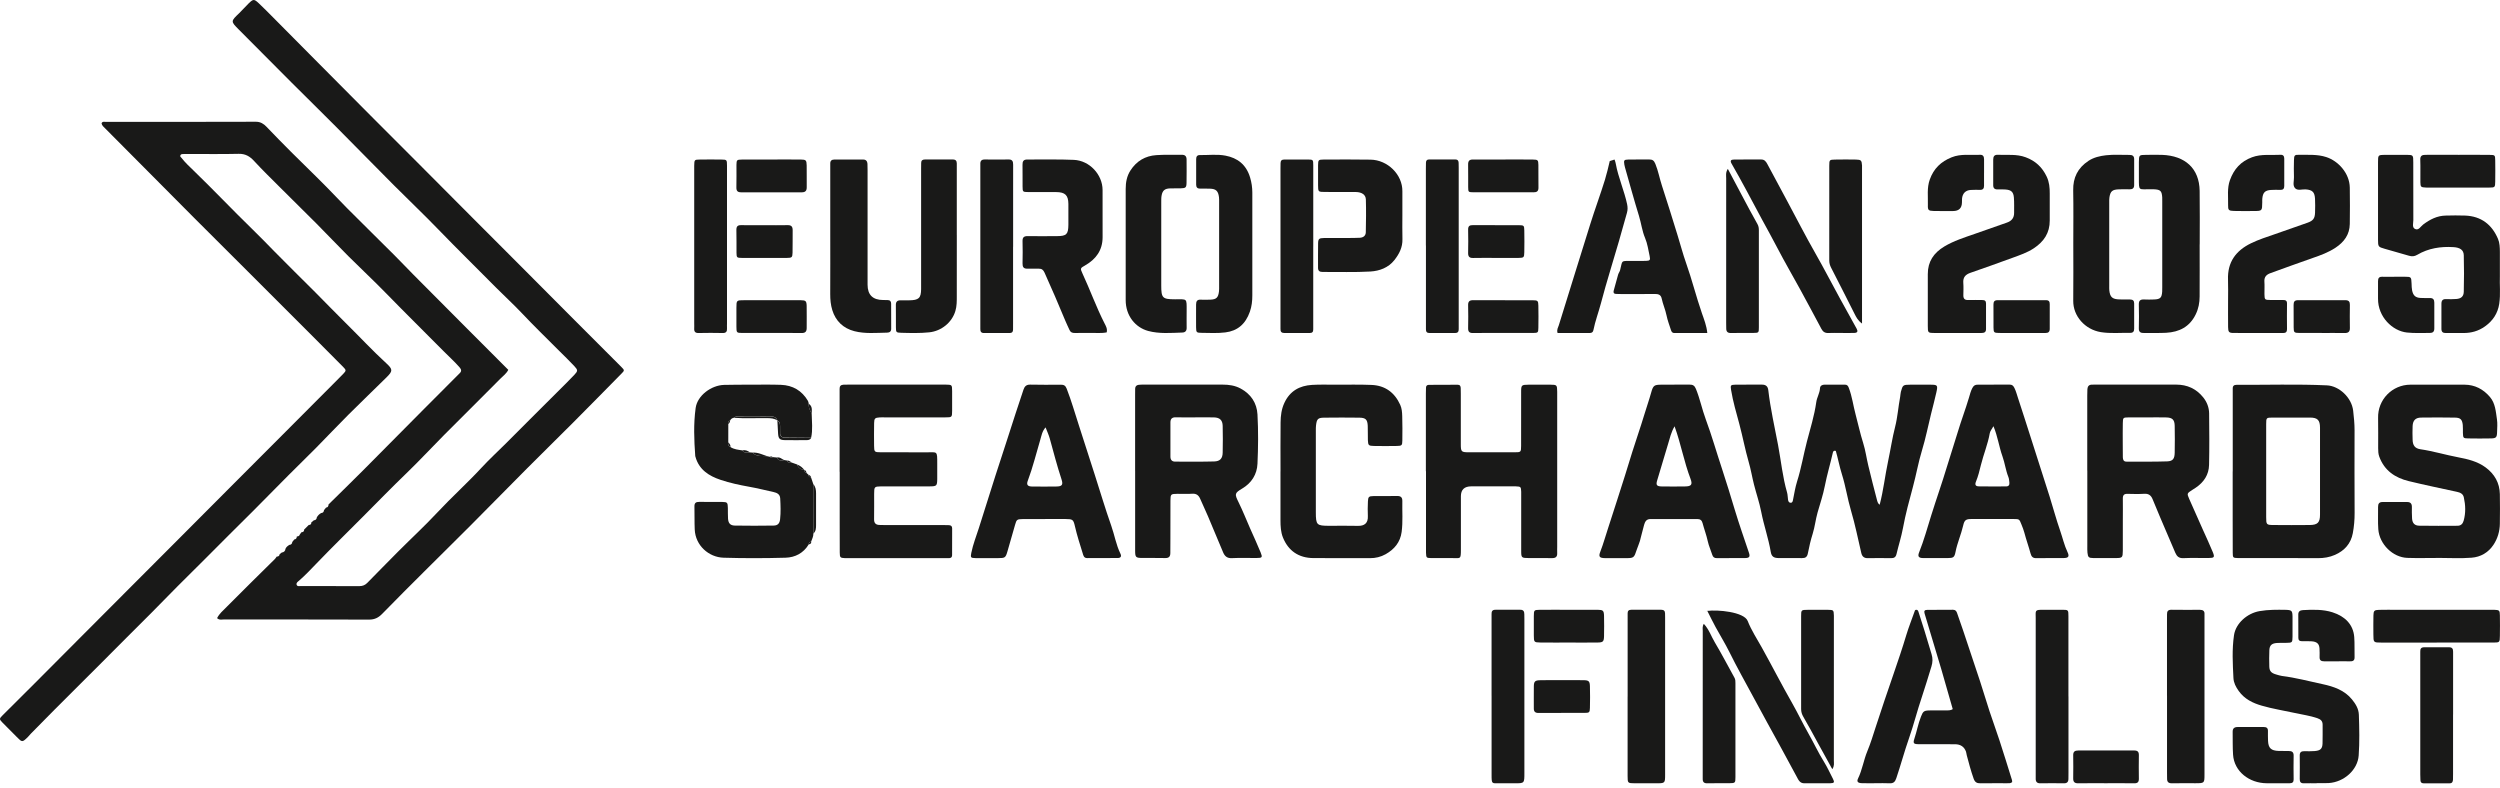 <svg width="200" height="63" viewBox="0 0 200 63" fill="none" xmlns="http://www.w3.org/2000/svg">
<path d="M26.273 40.366C27.198 39.455 28.128 38.55 29.045 37.631C30.691 35.981 32.33 34.319 33.973 32.665C34.823 31.811 35.674 30.959 36.526 30.107C36.607 30.026 36.683 29.941 36.769 29.864C36.953 29.693 36.905 29.545 36.755 29.374C36.365 28.929 35.924 28.536 35.511 28.117C33.985 26.574 32.436 25.053 30.922 23.498C29.927 22.475 28.881 21.503 27.872 20.496C27.011 19.636 26.176 18.752 25.319 17.888C24.34 16.905 23.346 15.935 22.365 14.954C21.679 14.269 20.986 13.593 20.331 12.883C19.985 12.505 19.629 12.295 19.094 12.306C17.73 12.339 16.363 12.316 14.999 12.318C14.883 12.318 14.768 12.316 14.652 12.323C14.56 12.33 14.456 12.323 14.424 12.445C14.399 12.538 14.472 12.573 14.519 12.63C14.814 13.01 15.165 13.334 15.507 13.665C17.083 15.188 18.588 16.782 20.16 18.309C20.774 18.904 21.372 19.522 21.972 20.135C23.036 21.225 24.131 22.285 25.206 23.366C26.053 24.215 26.882 25.081 27.736 25.921C28.793 26.962 29.802 28.052 30.896 29.054C31.432 29.545 31.439 29.679 30.922 30.188C29.908 31.19 28.876 32.174 27.868 33.181C27.007 34.041 26.173 34.928 25.319 35.793C24.571 36.55 23.807 37.288 23.057 38.041C22.118 38.982 21.187 39.934 20.248 40.878C19.606 41.523 18.953 42.162 18.309 42.806C17.651 43.463 16.995 44.125 16.337 44.782C15.624 45.492 14.906 46.198 14.195 46.913C13.484 47.626 12.785 48.35 12.076 49.065C11.435 49.711 10.786 50.352 10.142 50.995C9.47 51.667 8.801 52.342 8.129 53.014C6.88 54.263 5.627 55.508 4.378 56.758C3.734 57.404 3.097 58.054 2.458 58.704C2.377 58.785 2.312 58.88 2.231 58.959C1.781 59.401 1.767 59.396 1.331 58.947C0.959 58.565 0.576 58.193 0.202 57.811C-0.07 57.531 -0.068 57.501 0.212 57.221C1.073 56.362 1.938 55.506 2.797 54.645C4.113 53.326 5.426 52.005 6.742 50.685C8.002 49.419 9.262 48.156 10.525 46.892C11.802 45.613 13.078 44.335 14.352 43.058C15.813 41.593 17.272 40.126 18.734 38.661C19.994 37.397 21.257 36.136 22.517 34.872C23.992 33.396 25.465 31.915 26.937 30.438C27.11 30.265 27.286 30.089 27.457 29.911C27.704 29.654 27.708 29.612 27.452 29.353C26.607 28.499 25.76 27.65 24.911 26.8C23.295 25.183 21.677 23.565 20.059 21.95C18.547 20.441 17.032 18.934 15.523 17.423C14.309 16.208 13.101 14.984 11.889 13.767C10.731 12.603 9.57 11.441 8.415 10.274C8.298 10.156 8.152 10.048 8.124 9.86C8.203 9.694 8.355 9.752 8.478 9.752C12.476 9.749 16.476 9.754 20.474 9.74C20.846 9.74 21.097 9.909 21.319 10.14C22.619 11.501 23.953 12.825 25.301 14.137C26.418 15.225 27.466 16.384 28.586 17.469C29.377 18.238 30.141 19.034 30.933 19.802C31.669 20.517 32.376 21.267 33.098 21.998C34.504 23.422 35.919 24.838 37.334 26.254C38.438 27.36 39.541 28.464 40.663 29.587C40.52 29.881 40.25 30.073 40.028 30.297C38.539 31.804 37.029 33.289 35.536 34.791C34.527 35.805 33.558 36.856 32.528 37.848C31.36 38.973 30.229 40.135 29.087 41.283C27.838 42.542 26.566 43.78 25.338 45.059C24.876 45.539 24.417 46.029 23.909 46.467C23.807 46.554 23.678 46.636 23.733 46.788C23.782 46.925 23.927 46.885 24.036 46.885C25.612 46.888 27.189 46.885 28.766 46.89C29.013 46.89 29.213 46.804 29.38 46.633C30.208 45.795 31.028 44.948 31.861 44.115C32.893 43.081 33.969 42.088 34.966 41.021C36.12 39.783 37.38 38.651 38.53 37.409C39.148 36.74 39.82 36.122 40.467 35.479C41.099 34.849 41.727 34.217 42.357 33.586C43.096 32.847 43.839 32.111 44.578 31.371C45.035 30.915 45.496 30.466 45.94 29.996C46.242 29.675 46.244 29.608 45.935 29.277C45.533 28.846 45.106 28.439 44.688 28.022C43.703 27.036 42.703 26.064 41.745 25.049C41.09 24.354 40.381 23.711 39.709 23.033C38.163 21.471 36.593 19.934 35.065 18.354C33.899 17.145 32.676 15.991 31.492 14.801C29.954 13.258 28.433 11.698 26.896 10.154C25.712 8.962 24.509 7.789 23.32 6.6C21.917 5.197 20.518 3.788 19.117 2.378C18.445 1.703 18.45 1.707 19.145 1.045C19.408 0.796 19.641 0.511 19.904 0.261C20.269 -0.089 20.326 -0.089 20.712 0.27C21.1 0.634 21.471 1.015 21.848 1.393C22.962 2.515 24.075 3.64 25.19 4.762C26.679 6.262 28.168 7.761 29.659 9.259C30.896 10.499 32.138 11.737 33.375 12.978C34.867 14.473 36.355 15.972 37.847 17.469C39.081 18.71 40.321 19.946 41.558 21.186C43.05 22.681 44.536 24.178 46.027 25.673C47.251 26.898 48.477 28.119 49.698 29.346C49.979 29.628 49.972 29.633 49.698 29.911C48.414 31.211 47.138 32.517 45.847 33.81C44.612 35.048 43.361 36.27 42.126 37.511C40.637 39.005 39.162 40.514 37.673 42.009C36.438 43.248 35.192 44.472 33.952 45.708C32.821 46.837 31.69 47.962 30.575 49.107C30.275 49.415 29.968 49.57 29.525 49.568C25.661 49.554 21.797 49.561 17.933 49.556C17.75 49.556 17.547 49.628 17.367 49.45C17.549 49.084 17.863 48.825 18.138 48.547C19.415 47.258 20.709 45.99 21.998 44.715C22.051 44.661 22.09 44.592 22.134 44.53C22.263 44.525 22.358 44.479 22.372 44.333L22.538 44.203C22.718 44.182 22.822 44.081 22.84 43.9C22.902 43.757 23.02 43.671 23.147 43.592C23.293 43.581 23.371 43.502 23.383 43.356L23.547 43.155C23.692 43.141 23.74 43.048 23.745 42.917H23.747C23.872 42.917 23.957 42.868 23.992 42.745L24.123 42.576C24.264 42.576 24.334 42.507 24.331 42.366C24.454 42.243 24.576 42.12 24.701 41.998C24.841 41.998 24.911 41.931 24.908 41.789L25.109 41.625C25.255 41.614 25.333 41.535 25.345 41.389C25.425 41.243 25.539 41.128 25.686 41.047C25.832 41.035 25.91 40.956 25.922 40.811L26.083 40.609C26.226 40.595 26.275 40.501 26.282 40.371L26.273 40.366Z" fill="#191918"/>
<path d="M150.373 40.382C150.676 39.236 150.799 38.062 151.044 36.916C151.241 35.995 151.376 35.061 151.61 34.146C151.809 33.365 151.862 32.543 152.013 31.744C152.038 31.611 152.036 31.471 152.07 31.343C152.216 30.8 152.249 30.777 152.821 30.775C153.36 30.775 153.9 30.772 154.44 30.775C155 30.779 155.037 30.812 154.912 31.378C154.785 31.96 154.625 32.536 154.484 33.116C154.245 34.087 154.051 35.075 153.759 36.03C153.467 36.99 153.298 37.976 153.036 38.943C152.74 40.035 152.441 41.135 152.235 42.255C152.105 42.952 151.883 43.632 151.721 44.322C151.66 44.583 151.522 44.657 151.271 44.653C150.655 44.641 150.037 44.643 149.421 44.653C149.117 44.657 148.965 44.513 148.9 44.226C148.636 43.101 148.411 41.962 148.082 40.855C147.797 39.895 147.656 38.903 147.353 37.943C147.158 37.328 147.042 36.68 146.864 36.072C146.702 36.019 146.651 36.119 146.63 36.203C146.426 37.104 146.158 37.987 145.982 38.896C145.843 39.609 145.604 40.303 145.405 41.004C145.247 41.561 145.19 42.141 145.016 42.698C144.854 43.211 144.731 43.739 144.629 44.268C144.573 44.562 144.43 44.653 144.159 44.648C143.543 44.641 142.924 44.648 142.308 44.646C141.91 44.643 141.725 44.536 141.66 44.15C141.477 43.062 141.106 42.023 140.896 40.941C140.754 40.208 140.504 39.495 140.321 38.77C140.168 38.171 140.071 37.559 139.897 36.965C139.608 35.968 139.42 34.945 139.152 33.941C138.908 33.032 138.637 32.123 138.485 31.189C138.424 30.823 138.459 30.779 138.825 30.775C139.538 30.763 140.252 30.775 140.965 30.77C141.268 30.77 141.428 30.91 141.463 31.213C141.634 32.69 141.968 34.143 142.244 35.599C142.484 36.867 142.605 38.157 142.966 39.401C143.019 39.586 143.012 39.786 143.043 39.977C143.061 40.093 143.103 40.215 143.244 40.222C143.397 40.229 143.418 40.1 143.441 39.986C143.541 39.495 143.617 38.996 143.767 38.516C144.099 37.47 144.277 36.385 144.553 35.325C144.824 34.283 145.152 33.246 145.301 32.175C145.354 31.786 145.579 31.455 145.599 31.061C145.611 30.858 145.771 30.772 145.97 30.772C146.51 30.772 147.049 30.772 147.589 30.772C147.77 30.772 147.839 30.856 147.906 31.031C148.17 31.721 148.258 32.452 148.448 33.158C148.652 33.917 148.814 34.686 149.053 35.439C149.238 36.026 149.319 36.643 149.463 37.244C149.683 38.16 149.914 39.075 150.155 39.986C150.192 40.124 150.229 40.287 150.373 40.38V40.382Z" fill="#191918"/>
<path d="M166.98 37.644C166.98 35.648 166.98 33.651 166.98 31.652C166.98 31.477 166.98 31.303 166.992 31.128C167.008 30.902 167.122 30.769 167.362 30.772C167.438 30.772 167.517 30.769 167.594 30.769C169.762 30.769 171.931 30.769 174.097 30.769C174.977 30.769 175.7 31.1 176.255 31.787C176.555 32.16 176.723 32.596 176.73 33.066C176.746 34.443 176.755 35.82 176.725 37.194C176.709 37.975 176.309 38.576 175.665 39.012C175.57 39.077 175.47 39.135 175.375 39.198C174.956 39.468 174.947 39.478 175.133 39.906C175.493 40.731 175.863 41.553 176.23 42.376C176.495 42.972 176.776 43.562 177.022 44.165C177.19 44.577 177.143 44.636 176.702 44.64C176.025 44.649 175.347 44.619 174.671 44.652C174.315 44.668 174.148 44.507 174.024 44.221C173.625 43.284 173.223 42.35 172.823 41.413C172.614 40.92 172.407 40.426 172.205 39.929C172.082 39.627 171.886 39.48 171.54 39.503C171.096 39.531 170.65 39.52 170.206 39.508C169.932 39.498 169.823 39.606 169.827 39.881C169.837 40.442 169.827 41.006 169.827 41.567C169.827 42.401 169.832 43.235 169.825 44.069C169.82 44.608 169.783 44.64 169.272 44.645C168.672 44.649 168.073 44.652 167.471 44.645C167.097 44.64 167.036 44.582 166.997 44.216C166.978 44.044 166.985 43.867 166.985 43.694C166.985 41.677 166.985 39.662 166.985 37.644H166.98ZM171.793 33.392C171.291 33.392 170.787 33.386 170.285 33.392C169.848 33.399 169.834 33.406 169.825 33.854C169.813 34.376 169.82 34.9 169.82 35.424C169.82 35.811 169.82 36.2 169.827 36.586C169.832 36.775 169.888 36.934 170.122 36.931C171.205 36.929 172.288 36.947 173.371 36.91C173.832 36.894 173.966 36.698 173.976 36.221C173.99 35.503 173.99 34.786 173.976 34.07C173.966 33.577 173.792 33.409 173.304 33.395C172.802 33.381 172.298 33.392 171.796 33.392H171.793Z" fill="#191918"/>
<path d="M90.809 37.659C90.809 35.623 90.809 33.59 90.809 31.554C90.809 31.398 90.809 31.244 90.813 31.088C90.816 30.9 90.927 30.806 91.098 30.785C91.232 30.769 91.367 30.769 91.501 30.769C93.604 30.769 95.705 30.769 97.808 30.769C98.31 30.769 98.792 30.837 99.248 31.081C100.082 31.529 100.547 32.251 100.598 33.152C100.67 34.466 100.658 35.789 100.598 37.102C100.561 37.946 100.13 38.633 99.385 39.078C98.757 39.453 98.759 39.518 99.088 40.186C99.426 40.871 99.707 41.586 100.015 42.287C100.293 42.921 100.589 43.547 100.848 44.188C101.015 44.6 100.98 44.635 100.522 44.64C99.866 44.647 99.209 44.616 98.556 44.651C98.178 44.672 97.981 44.498 97.852 44.195C97.439 43.226 97.041 42.252 96.629 41.281C96.434 40.82 96.214 40.37 96.017 39.909C95.89 39.611 95.698 39.471 95.357 39.499C94.975 39.529 94.586 39.501 94.201 39.506C93.662 39.513 93.641 39.525 93.636 40.053C93.629 41.062 93.634 42.068 93.632 43.077C93.632 43.463 93.627 43.852 93.627 44.239C93.627 44.523 93.514 44.654 93.208 44.644C92.592 44.626 91.974 44.644 91.358 44.637C90.859 44.63 90.813 44.579 90.811 44.05C90.806 42.189 90.811 40.331 90.811 38.469C90.811 38.199 90.811 37.927 90.811 37.657L90.809 37.659ZM95.624 33.39C95.102 33.39 94.581 33.399 94.06 33.385C93.764 33.378 93.634 33.506 93.634 33.792C93.634 34.703 93.632 35.614 93.634 36.527C93.634 36.772 93.743 36.932 94.016 36.93C95.058 36.928 96.101 36.946 97.141 36.916C97.608 36.902 97.805 36.674 97.814 36.219C97.831 35.502 97.831 34.785 97.814 34.067C97.803 33.613 97.583 33.406 97.122 33.392C96.622 33.378 96.119 33.39 95.617 33.387L95.624 33.39Z" fill="#191918"/>
<path d="M178.619 37.715C178.619 35.644 178.619 33.569 178.619 31.497C178.619 31.362 178.624 31.225 178.619 31.09C178.612 30.864 178.728 30.785 178.933 30.785C181.342 30.799 183.753 30.717 186.159 30.829C187.123 30.873 188.132 31.798 188.253 32.855C188.312 33.374 188.365 33.891 188.365 34.414C188.36 36.621 188.356 38.831 188.369 41.038C188.372 41.582 188.324 42.12 188.226 42.651C188.071 43.496 187.554 44.055 186.802 44.388C186.366 44.581 185.906 44.655 185.421 44.653C183.352 44.637 181.285 44.646 179.216 44.646C179.159 44.646 179.102 44.646 179.045 44.646C178.639 44.63 178.624 44.627 178.619 44.22C178.61 43.328 178.614 42.439 178.614 41.547C178.614 40.269 178.614 38.991 178.614 37.713L178.619 37.715ZM181.294 37.701C181.294 38.919 181.294 40.139 181.294 41.356C181.294 41.971 181.312 41.997 181.88 42.001C182.846 42.008 183.812 42.013 184.778 42.001C185.412 41.994 185.601 41.801 185.601 41.172C185.605 38.852 185.608 36.533 185.601 34.212C185.601 33.611 185.4 33.411 184.817 33.406C183.812 33.399 182.809 33.399 181.805 33.406C181.305 33.409 181.296 33.42 181.294 33.932C181.29 35.19 181.294 36.447 181.294 37.704V37.701Z" fill="#191918"/>
<path d="M195.069 44.636C194.242 44.636 193.415 44.659 192.588 44.631C191.424 44.592 190.352 43.535 190.264 42.34C190.22 41.746 190.257 41.148 190.246 40.554C190.241 40.292 190.341 40.158 190.613 40.161C191.267 40.165 191.921 40.161 192.574 40.161C192.842 40.161 192.953 40.297 192.951 40.556C192.949 40.863 192.944 41.173 192.965 41.478C192.99 41.85 193.164 42.049 193.54 42.056C194.559 42.075 195.578 42.065 196.599 42.061C196.862 42.061 197.017 41.917 197.091 41.661C197.269 41.034 197.243 40.408 197.105 39.784C197.042 39.5 196.814 39.403 196.557 39.347C195.27 39.065 193.979 38.801 192.699 38.489C191.611 38.224 190.749 37.648 190.343 36.536C190.26 36.312 190.253 36.086 190.253 35.857C190.248 35.05 190.267 34.241 190.248 33.434C190.211 31.969 191.38 30.78 192.831 30.774C194.272 30.767 195.716 30.769 197.158 30.774C197.992 30.778 198.669 31.137 199.2 31.763C199.632 32.274 199.662 32.928 199.757 33.547C199.808 33.885 199.775 34.239 199.766 34.585C199.754 34.985 199.685 35.064 199.297 35.073C198.683 35.085 198.066 35.085 197.451 35.073C197.061 35.066 197.047 35.043 197.033 34.629C197.026 34.419 197.045 34.204 197.022 33.996C196.973 33.557 196.834 33.416 196.398 33.409C195.495 33.395 194.589 33.392 193.686 33.406C193.24 33.413 193.03 33.633 193.009 34.084C192.993 34.449 192.997 34.814 193.009 35.179C193.02 35.63 193.191 35.873 193.633 35.94C194.656 36.09 195.647 36.393 196.663 36.585C197.421 36.728 198.195 36.911 198.847 37.392C199.567 37.925 199.969 38.63 199.988 39.53C200.004 40.318 199.999 41.106 199.988 41.894C199.981 42.5 199.817 43.066 199.484 43.575C199.071 44.206 198.449 44.562 197.724 44.617C196.844 44.687 195.957 44.633 195.072 44.633V44.64L195.069 44.636Z" fill="#191918"/>
<path d="M114.07 37.694C114.07 35.621 114.07 33.546 114.07 31.473C114.07 31.317 114.075 31.163 114.08 31.007C114.082 30.865 114.168 30.791 114.303 30.788C115.074 30.782 115.843 30.782 116.614 30.779C116.792 30.779 116.853 30.886 116.858 31.042C116.863 31.198 116.865 31.352 116.865 31.508C116.865 32.845 116.863 34.182 116.865 35.521C116.865 36.15 116.898 36.181 117.534 36.183C118.74 36.188 119.945 36.188 121.15 36.183C121.677 36.183 121.686 36.173 121.689 35.666C121.693 34.231 121.689 32.796 121.691 31.361C121.691 30.8 121.715 30.782 122.301 30.774C122.873 30.767 123.447 30.767 124.021 30.774C124.56 30.779 124.567 30.793 124.576 31.343C124.576 31.42 124.576 31.499 124.576 31.576C124.576 35.626 124.576 39.679 124.576 43.73C124.576 43.904 124.567 44.079 124.576 44.254C124.588 44.556 124.441 44.657 124.14 44.65C123.528 44.636 122.915 44.65 122.303 44.645C121.715 44.64 121.696 44.624 121.696 44.058C121.691 42.623 121.696 41.188 121.696 39.754C121.696 39.618 121.701 39.481 121.696 39.346C121.679 38.938 121.667 38.927 121.259 38.908C121.16 38.903 121.062 38.908 120.963 38.908C119.876 38.908 118.789 38.908 117.703 38.908C117.151 38.908 116.874 39.171 116.872 39.698C116.872 41.114 116.872 42.528 116.872 43.944C116.872 44.787 116.842 44.64 116.177 44.647C115.624 44.654 115.072 44.654 114.516 44.647C114.104 44.64 114.099 44.626 114.08 44.212C114.075 44.077 114.08 43.941 114.08 43.804C114.08 41.768 114.08 39.733 114.08 37.699L114.07 37.694Z" fill="#191918"/>
<path d="M67.168 37.747C67.168 35.671 67.168 33.593 67.168 31.518C67.168 31.383 67.173 31.245 67.168 31.11C67.161 30.893 67.265 30.786 67.475 30.776C67.609 30.772 67.743 30.769 67.879 30.769C70.435 30.769 72.993 30.769 75.549 30.769C75.588 30.769 75.625 30.769 75.665 30.769C76.163 30.779 76.165 30.779 76.17 31.289C76.175 31.814 76.175 32.336 76.17 32.861C76.165 33.386 76.163 33.388 75.618 33.39C74.004 33.39 72.388 33.39 70.775 33.39C70.641 33.39 70.504 33.383 70.371 33.393C70.001 33.416 69.936 33.472 69.93 33.845C69.918 34.447 69.92 35.048 69.927 35.65C69.932 36.152 69.953 36.18 70.451 36.182C71.663 36.189 72.873 36.177 74.085 36.187C74.99 36.194 74.981 36.016 74.979 37.101C74.979 37.509 74.983 37.915 74.979 38.323C74.972 38.868 74.933 38.908 74.374 38.91C73.219 38.915 72.067 38.91 70.913 38.91C70.779 38.91 70.643 38.91 70.509 38.91C69.948 38.922 69.934 38.934 69.932 39.507C69.927 40.186 69.941 40.865 69.927 41.546C69.923 41.839 70.052 41.977 70.327 41.996C70.479 42.007 70.634 42.005 70.788 42.005C72.344 42.005 73.903 42.005 75.459 42.005C75.614 42.005 75.766 42.01 75.921 42.014C76.078 42.021 76.172 42.096 76.172 42.266C76.172 42.984 76.172 43.703 76.168 44.419C76.168 44.587 76.066 44.657 75.907 44.652C75.791 44.652 75.676 44.652 75.561 44.652C72.984 44.652 70.41 44.652 67.833 44.652C67.757 44.652 67.678 44.654 67.602 44.652C67.219 44.631 67.184 44.608 67.18 44.202C67.171 43.388 67.175 42.572 67.175 41.758C67.175 40.419 67.175 39.081 67.175 37.742L67.168 37.747Z" fill="#191918"/>
<path d="M102.442 37.705C102.442 36.399 102.431 35.096 102.447 33.789C102.454 33.259 102.513 32.74 102.748 32.234C103.194 31.274 103.964 30.854 104.959 30.792C105.589 30.753 106.221 30.776 106.854 30.776C107.81 30.776 108.768 30.755 109.722 30.794C110.808 30.838 111.571 31.399 112.019 32.389C112.148 32.673 112.168 32.986 112.178 33.291C112.198 33.944 112.196 34.597 112.187 35.248C112.182 35.633 112.143 35.668 111.748 35.677C111.136 35.688 110.522 35.688 109.911 35.677C109.49 35.67 109.447 35.624 109.431 35.215C109.417 34.832 109.437 34.447 109.419 34.064C109.394 33.561 109.254 33.42 108.745 33.413C107.808 33.4 106.87 33.402 105.932 33.413C105.435 33.418 105.341 33.522 105.283 34.023C105.267 34.156 105.267 34.29 105.267 34.424C105.267 36.611 105.263 38.801 105.267 40.989C105.27 42.004 105.336 42.062 106.339 42.064C107.104 42.064 107.87 42.05 108.635 42.069C109.155 42.08 109.456 41.856 109.428 41.279C109.41 40.896 109.417 40.511 109.433 40.128C109.449 39.747 109.504 39.692 109.874 39.687C110.506 39.678 111.136 39.694 111.768 39.68C112.06 39.673 112.194 39.789 112.187 40.082C112.168 40.906 112.24 41.732 112.132 42.555C112.021 43.382 111.548 43.944 110.851 44.337C110.465 44.554 110.047 44.655 109.596 44.653C108.083 44.644 106.573 44.66 105.06 44.646C103.895 44.634 103.063 44.069 102.631 42.989C102.463 42.567 102.438 42.092 102.438 41.628C102.438 40.322 102.438 39.018 102.438 37.712L102.442 37.705Z" fill="#191918"/>
<path d="M133.949 30.769C134.355 30.769 134.761 30.774 135.167 30.769C135.42 30.767 135.561 30.837 135.675 31.114C135.997 31.899 136.159 32.731 136.454 33.526C136.948 34.857 137.333 36.227 137.783 37.574C138.135 38.632 138.455 39.706 138.78 40.776C139.128 41.931 139.529 43.071 139.914 44.217C140.019 44.527 139.958 44.639 139.615 44.644C138.861 44.653 138.108 44.642 137.356 44.651C137.15 44.653 137.041 44.579 136.98 44.383C136.867 44.017 136.7 43.667 136.621 43.295C136.514 42.801 136.333 42.334 136.206 41.85C136.148 41.628 136.023 41.524 135.795 41.524C134.541 41.524 133.284 41.528 132.029 41.524C131.704 41.524 131.598 41.745 131.528 41.99C131.405 42.416 131.312 42.852 131.192 43.281C131.127 43.504 131.029 43.712 130.957 43.928C130.716 44.651 130.723 44.651 130 44.651C129.478 44.651 128.956 44.656 128.434 44.651C127.954 44.646 127.861 44.546 128.033 44.112C128.279 43.486 128.448 42.836 128.664 42.199C128.914 41.454 129.141 40.699 129.39 39.951C129.809 38.692 130.187 37.425 130.582 36.159C130.89 35.169 131.238 34.193 131.537 33.197C131.718 32.592 131.932 31.995 132.101 31.382C132.254 30.83 132.347 30.779 132.91 30.774C132.929 30.774 132.95 30.774 132.968 30.774C133.298 30.774 133.625 30.774 133.954 30.774L133.949 30.769ZM133.965 34.104C133.685 34.586 133.585 35.057 133.448 35.511C133.154 36.483 132.871 37.46 132.574 38.431C132.463 38.797 132.53 38.909 132.938 38.916C133.553 38.925 134.17 38.923 134.784 38.916C135.311 38.911 135.42 38.774 135.239 38.298C134.726 36.954 134.48 35.528 133.965 34.102V34.104Z" fill="#191918"/>
<path d="M83.611 41.527C83.01 41.527 82.408 41.52 81.807 41.527C81.36 41.534 81.325 41.566 81.206 41.986C81.005 42.687 80.807 43.39 80.602 44.091C80.448 44.622 80.411 44.648 79.838 44.65C79.237 44.65 78.635 44.657 78.034 44.648C77.661 44.641 77.631 44.602 77.703 44.236C77.838 43.556 78.097 42.91 78.307 42.251C78.757 40.84 79.202 39.428 79.647 38.014C79.968 36.991 80.323 35.978 80.642 34.953C81.038 33.688 81.465 32.43 81.879 31.172C81.966 30.914 82.105 30.762 82.422 30.77C83.236 30.793 84.051 30.779 84.867 30.776C85.1 30.776 85.235 30.835 85.335 31.093C85.71 32.06 85.995 33.057 86.314 34.04C86.74 35.356 87.162 36.672 87.584 37.988C88.02 39.344 88.423 40.711 88.898 42.053C89.162 42.796 89.285 43.584 89.635 44.296C89.74 44.513 89.656 44.639 89.423 44.641C88.607 44.648 87.794 44.641 86.978 44.648C86.71 44.648 86.671 44.448 86.617 44.268C86.396 43.551 86.162 42.836 85.995 42.104C85.869 41.557 85.815 41.527 85.244 41.522C84.701 41.52 84.158 41.522 83.615 41.522L83.611 41.527ZM83.646 34.191C83.368 34.504 83.32 34.858 83.226 35.167C82.895 36.274 82.625 37.397 82.217 38.477C82.108 38.771 82.21 38.913 82.534 38.92C83.194 38.932 83.853 38.929 84.513 38.92C84.967 38.915 85.063 38.785 84.923 38.354C84.569 37.276 84.282 36.176 83.981 35.081C83.902 34.795 83.772 34.52 83.646 34.189V34.191Z" fill="#191918"/>
<path d="M159.5 30.769C159.923 30.769 160.346 30.769 160.77 30.769C160.962 30.769 161.054 30.839 161.152 31.032C161.283 31.296 161.35 31.573 161.441 31.843C161.779 32.864 162.102 33.887 162.431 34.91C162.947 36.52 163.465 38.128 163.974 39.74C164.256 40.638 164.497 41.551 164.807 42.439C165.008 43.017 165.14 43.618 165.404 44.175C165.561 44.508 165.48 44.639 165.112 44.643C164.381 44.653 163.648 44.636 162.917 44.653C162.632 44.66 162.514 44.541 162.443 44.273C162.294 43.718 162.095 43.175 161.95 42.618C161.89 42.392 161.806 42.185 161.721 41.971C161.545 41.53 161.556 41.523 161.087 41.521C159.969 41.519 158.854 41.519 157.737 41.521C157.274 41.521 157.156 41.595 157.054 42.043C156.89 42.758 156.584 43.427 156.443 44.149C156.355 44.594 156.268 44.643 155.816 44.646C155.162 44.65 154.507 44.653 153.852 44.646C153.487 44.641 153.399 44.513 153.531 44.184C153.917 43.222 154.19 42.22 154.498 41.232C154.903 39.932 155.361 38.65 155.752 37.347C156.027 36.427 156.337 35.516 156.612 34.593C156.89 33.659 157.242 32.743 157.519 31.806C157.596 31.552 157.656 31.291 157.785 31.047C157.899 30.832 158.017 30.772 158.227 30.774C158.651 30.779 159.074 30.774 159.497 30.774L159.5 30.769ZM159.481 34.09C159.354 34.323 159.215 34.477 159.183 34.651C159.03 35.528 158.683 36.348 158.472 37.205C158.364 37.653 158.253 38.098 158.079 38.524C157.975 38.778 158.04 38.904 158.306 38.909C159.035 38.923 159.766 38.916 160.494 38.913C160.687 38.913 160.772 38.799 160.751 38.613C160.733 38.459 160.728 38.298 160.67 38.158C160.453 37.622 160.39 37.044 160.194 36.499C159.923 35.744 159.824 34.933 159.476 34.092L159.481 34.09Z" fill="#191918"/>
<path d="M178.246 24.009C178.246 23.465 178.262 22.921 178.241 22.377C178.188 20.971 178.867 20.053 180.081 19.462C180.704 19.159 181.359 18.951 182.008 18.727C182.873 18.425 183.739 18.124 184.602 17.818C185.05 17.659 185.19 17.475 185.204 17.01C185.216 16.641 185.22 16.27 185.202 15.903C185.174 15.364 184.983 15.188 184.452 15.151C184.168 15.132 183.826 15.272 183.616 15.065C183.388 14.836 183.529 14.474 183.517 14.17C183.501 13.724 183.506 13.276 183.517 12.829C183.529 12.421 183.556 12.376 183.94 12.383C184.662 12.397 185.38 12.332 186.102 12.566C187.058 12.874 187.965 13.857 187.983 15.008C187.997 15.98 187.999 16.952 187.983 17.923C187.969 18.769 187.524 19.366 186.845 19.815C186.282 20.189 185.659 20.418 185.027 20.635C183.893 21.027 182.769 21.445 181.641 21.849C181.318 21.964 181.124 22.153 181.152 22.534C181.175 22.863 181.152 23.194 181.156 23.524C181.168 23.988 181.172 23.991 181.657 24C181.985 24.005 182.31 24.005 182.638 24C182.836 23.998 182.966 24.04 182.961 24.287C182.949 24.967 182.954 25.647 182.961 26.329C182.961 26.546 182.873 26.644 182.652 26.642C181.325 26.637 180 26.646 178.673 26.637C178.313 26.635 178.253 26.555 178.248 26.17C178.239 25.451 178.246 24.731 178.246 24.012V24.009Z" fill="#191918"/>
<path d="M154.224 23.971C154.224 23.292 154.226 22.613 154.224 21.933C154.219 20.928 154.699 20.23 155.539 19.723C156.304 19.264 157.143 19.002 157.972 18.713C158.838 18.412 159.7 18.101 160.566 17.803C160.939 17.672 161.134 17.422 161.129 17.021C161.125 16.613 161.145 16.204 161.111 15.8C161.074 15.352 160.891 15.194 160.444 15.161C160.233 15.145 160.02 15.149 159.809 15.154C159.57 15.159 159.454 15.053 159.457 14.809C159.461 14.129 159.459 13.45 159.457 12.771C159.457 12.514 159.547 12.37 159.827 12.384C160.571 12.419 161.315 12.307 162.051 12.58C162.837 12.871 163.374 13.371 163.733 14.125C163.944 14.566 163.981 15.011 163.979 15.478C163.976 16.197 163.972 16.913 163.979 17.632C163.988 18.636 163.506 19.334 162.698 19.868C162.176 20.211 161.6 20.405 161.027 20.615C159.899 21.028 158.766 21.434 157.631 21.826C157.237 21.964 157.029 22.188 157.064 22.631C157.089 22.958 157.073 23.292 157.068 23.621C157.064 23.882 157.168 24.011 157.446 24.001C157.831 23.989 158.217 24.003 158.602 24.003C158.792 24.003 158.882 24.083 158.882 24.281C158.878 24.96 158.875 25.639 158.882 26.319C158.885 26.592 158.725 26.636 158.512 26.638C157.914 26.638 157.316 26.638 156.719 26.641C156.082 26.641 155.447 26.643 154.81 26.641C154.228 26.636 154.226 26.634 154.224 26.071C154.221 25.373 154.224 24.673 154.224 23.976V23.971Z" fill="#191918"/>
<path d="M199.99 22.109C199.96 22.743 200.055 23.527 199.939 24.304C199.822 25.069 199.436 25.656 198.8 26.111C198.269 26.491 197.696 26.644 197.063 26.642C196.597 26.639 196.131 26.634 195.668 26.642C195.426 26.646 195.312 26.552 195.314 26.301C195.319 25.637 195.319 24.973 195.314 24.311C195.312 24.043 195.412 23.916 195.689 23.928C195.959 23.94 196.231 23.94 196.502 23.919C196.881 23.893 197.093 23.722 197.102 23.341C197.126 22.365 197.13 21.389 197.102 20.415C197.091 19.997 196.802 19.804 196.283 19.771C195.258 19.706 194.273 19.856 193.377 20.386C193.148 20.52 192.953 20.527 192.718 20.459C192.073 20.269 191.425 20.086 190.778 19.903C190.263 19.757 190.242 19.736 190.242 19.18C190.242 17.11 190.242 15.042 190.242 12.972C190.242 12.399 190.247 12.394 190.815 12.387C191.376 12.38 191.94 12.383 192.501 12.387C193.058 12.392 193.062 12.397 193.062 12.986C193.062 14.528 193.06 16.07 193.067 17.612C193.067 17.854 192.948 18.189 193.2 18.316C193.491 18.462 193.651 18.114 193.854 17.962C194.39 17.558 194.967 17.26 195.652 17.246C196.176 17.234 196.7 17.225 197.221 17.246C198.488 17.3 199.352 17.957 199.841 19.114C199.976 19.436 199.988 19.799 199.99 20.152C199.995 20.757 199.99 21.363 199.99 22.114V22.109Z" fill="#191918"/>
<path d="M185.338 62.661C184.998 62.661 184.661 62.654 184.321 62.664C184.058 62.673 183.976 62.556 183.979 62.318C183.988 61.688 183.986 61.061 183.979 60.431C183.976 60.187 184.093 60.09 184.342 60.095C184.623 60.099 184.903 60.109 185.18 60.084C185.635 60.045 185.789 59.903 185.803 59.477C185.822 58.982 185.803 58.486 185.81 57.991C185.813 57.703 185.681 57.556 185.389 57.455C184.805 57.254 184.196 57.174 183.598 57.041C182.71 56.844 181.805 56.707 180.936 56.452C180.222 56.246 179.559 55.924 179.102 55.285C178.865 54.955 178.695 54.626 178.675 54.243C178.618 53.103 178.553 51.961 178.719 50.823C178.857 49.866 179.774 49.06 180.77 48.888C181.467 48.769 182.159 48.774 182.853 48.787C183.344 48.799 183.394 48.865 183.402 49.328C183.409 49.861 183.409 50.395 183.402 50.928C183.394 51.418 183.39 51.42 182.858 51.429C182.619 51.434 182.379 51.418 182.14 51.439C181.738 51.471 181.565 51.629 181.548 52.009C181.529 52.446 181.532 52.886 181.544 53.323C181.553 53.691 181.706 53.849 182.092 53.957C182.245 53.998 182.396 54.055 182.552 54.076C183.658 54.213 184.73 54.502 185.813 54.733C186.703 54.923 187.563 55.221 188.161 55.956C188.458 56.322 188.693 56.707 188.709 57.183C188.745 58.268 188.772 59.355 188.695 60.438C188.614 61.592 187.522 62.57 186.291 62.645C185.973 62.664 185.654 62.648 185.334 62.648V62.657L185.338 62.661Z" fill="#191918"/>
<path d="M88.539 26.59C88.075 26.682 87.598 26.62 87.127 26.634C86.746 26.645 86.363 26.629 85.982 26.638C85.792 26.643 85.647 26.592 85.565 26.408C85.448 26.149 85.321 25.893 85.214 25.633C84.683 24.352 84.137 23.079 83.566 21.817C83.46 21.584 83.341 21.492 83.105 21.494C82.799 21.499 82.494 21.485 82.189 21.494C81.884 21.503 81.797 21.354 81.803 21.068C81.817 20.472 81.82 19.877 81.803 19.284C81.797 18.978 81.93 18.885 82.214 18.89C82.997 18.899 83.779 18.895 84.562 18.89C85.319 18.888 85.464 18.742 85.471 17.983C85.475 17.427 85.475 16.872 85.471 16.316C85.466 15.619 85.209 15.37 84.495 15.367C83.749 15.365 83.006 15.372 82.26 15.365C81.817 15.361 81.81 15.351 81.806 14.913C81.799 14.339 81.813 13.762 81.801 13.188C81.794 12.906 81.879 12.758 82.184 12.761C83.426 12.772 84.667 12.733 85.907 12.789C87.169 12.844 88.199 13.97 88.206 15.192C88.211 16.459 88.213 17.725 88.208 18.989C88.204 20.027 87.671 20.742 86.804 21.236C86.437 21.446 86.402 21.46 86.586 21.852C87.203 23.176 87.694 24.558 88.358 25.861C88.468 26.076 88.605 26.299 88.537 26.59H88.539Z" fill="#191918"/>
<path d="M175.972 19.547C175.972 20.936 175.98 22.325 175.97 23.717C175.968 24.215 175.884 24.691 175.651 25.162C175.169 26.145 174.348 26.565 173.285 26.623C172.706 26.655 172.126 26.627 171.547 26.641C171.262 26.648 171.096 26.581 171.106 26.259C171.123 25.623 171.123 24.985 171.106 24.348C171.099 24.034 171.245 23.942 171.54 23.958C171.799 23.972 172.061 23.967 172.32 23.958C172.824 23.939 172.939 23.826 172.975 23.329C172.982 23.213 172.98 23.097 172.98 22.981C172.98 20.685 172.98 18.387 172.98 16.091C172.98 15.994 172.982 15.899 172.978 15.801C172.946 15.27 172.836 15.163 172.294 15.142C172.215 15.14 172.133 15.142 172.054 15.142C171.077 15.124 171.111 15.319 171.111 14.254C171.111 13.83 171.106 13.405 171.111 12.981C171.118 12.394 171.12 12.394 171.701 12.389C172.121 12.387 172.541 12.376 172.961 12.389C174.811 12.457 175.944 13.473 175.972 15.263C175.994 16.692 175.977 18.12 175.977 19.547H175.972Z" fill="#191918"/>
<path d="M90.055 19.499C90.055 18.039 90.055 16.582 90.055 15.122C90.055 14.591 90.144 14.086 90.443 13.627C90.929 12.877 91.626 12.472 92.5 12.411C93.178 12.362 93.861 12.395 94.541 12.383C94.815 12.378 94.927 12.509 94.927 12.771C94.927 13.393 94.939 14.016 94.923 14.638C94.913 15.008 94.85 15.054 94.457 15.066C94.165 15.075 93.873 15.061 93.583 15.073C93.195 15.089 93.01 15.234 92.935 15.606C92.895 15.793 92.9 15.992 92.9 16.186C92.9 18.404 92.898 20.619 92.9 22.837C92.9 23.845 93.001 23.939 93.99 23.944C94.995 23.948 94.932 23.826 94.932 24.884C94.932 25.331 94.923 25.777 94.932 26.227C94.937 26.475 94.813 26.596 94.588 26.603C93.674 26.634 92.743 26.715 91.857 26.477C90.847 26.206 90.048 25.279 90.055 23.99C90.062 22.493 90.055 20.996 90.055 19.499Z" fill="#191918"/>
<path d="M136.587 26.639C135.672 26.639 134.803 26.639 133.933 26.639C133.768 26.639 133.712 26.519 133.672 26.388C133.551 26.009 133.404 25.635 133.326 25.245C133.232 24.774 133.031 24.342 132.933 23.876C132.871 23.578 132.663 23.514 132.389 23.518C131.478 23.532 130.57 23.523 129.659 23.523C129.53 23.523 129.398 23.523 129.268 23.514C129.094 23.502 129.054 23.403 129.099 23.239C129.217 22.816 129.329 22.394 129.449 21.971C129.485 21.845 129.572 21.743 129.608 21.609C129.822 20.794 129.621 20.882 130.563 20.875C130.933 20.873 131.306 20.884 131.677 20.87C131.996 20.859 132.04 20.806 131.971 20.483C131.866 19.998 131.797 19.492 131.607 19.042C131.366 18.472 131.299 17.865 131.121 17.283C130.724 15.997 130.371 14.695 130.001 13.4C129.98 13.326 129.96 13.252 129.949 13.176C129.889 12.823 129.922 12.77 130.273 12.763C130.831 12.753 131.386 12.763 131.944 12.758C132.194 12.756 132.319 12.841 132.429 13.109C132.661 13.677 132.766 14.277 132.955 14.854C133.388 16.168 133.792 17.493 134.203 18.816C134.435 19.559 134.629 20.314 134.888 21.046C135.357 22.369 135.694 23.735 136.154 25.063C136.323 25.547 136.526 26.048 136.584 26.642L136.587 26.639Z" fill="#191918"/>
<path d="M100.186 19.541C100.186 20.904 100.186 22.269 100.186 23.632C100.186 24.079 100.141 24.508 99.988 24.941C99.64 25.931 98.996 26.472 98.034 26.592C97.403 26.671 96.768 26.634 96.135 26.627C95.713 26.622 95.693 26.599 95.687 26.17C95.678 25.566 95.691 24.962 95.687 24.36C95.687 24.093 95.78 23.964 96.039 23.974C96.311 23.985 96.583 23.983 96.853 23.971C97.314 23.95 97.462 23.8 97.519 23.309C97.534 23.175 97.53 23.037 97.53 22.901C97.53 20.66 97.53 18.422 97.53 16.181C97.53 16.045 97.536 15.907 97.519 15.774C97.458 15.28 97.277 15.109 96.809 15.095C96.537 15.085 96.265 15.088 95.993 15.09C95.789 15.09 95.693 14.982 95.693 14.771C95.693 14.09 95.693 13.409 95.693 12.727C95.693 12.517 95.78 12.404 95.987 12.406C96.674 12.416 97.371 12.322 98.047 12.453C98.987 12.636 99.697 13.151 100.01 14.207C100.128 14.607 100.184 14.992 100.186 15.399C100.186 16.783 100.186 18.164 100.186 19.548V19.541Z" fill="#191918"/>
<path d="M160.974 62.565C160.853 62.682 160.711 62.659 160.575 62.659C159.864 62.662 159.156 62.652 158.447 62.664C158.153 62.669 157.997 62.588 157.89 62.289C157.672 61.671 157.504 61.044 157.338 60.411C157.314 60.319 157.309 60.219 157.279 60.129C157.133 59.735 156.839 59.539 156.395 59.539C155.428 59.539 154.463 59.543 153.496 59.536C153.086 59.534 153.029 59.46 153.15 59.096C153.344 58.515 153.448 57.911 153.676 57.337C153.835 56.932 153.894 56.844 154.337 56.835C154.771 56.825 155.205 56.835 155.638 56.83C155.83 56.828 156.032 56.855 156.219 56.728C155.916 55.666 155.617 54.601 155.304 53.538C154.866 52.052 154.42 50.568 153.968 49.084C153.901 48.868 153.979 48.792 154.174 48.79C154.863 48.783 155.553 48.788 156.243 48.781C156.44 48.781 156.518 48.896 156.57 49.054C156.733 49.524 156.899 49.994 157.058 50.464C157.509 51.804 157.959 53.144 158.4 54.489C158.663 55.291 158.9 56.101 159.163 56.904C159.419 57.684 159.706 58.453 159.959 59.233C160.303 60.286 160.63 61.347 160.959 62.405C160.976 62.456 160.969 62.516 160.971 62.565H160.974Z" fill="#191918"/>
<path d="M165.863 19.495C165.863 18.071 165.883 16.644 165.856 15.219C165.837 14.219 166.215 13.438 167.078 12.868C167.502 12.588 167.999 12.476 168.481 12.421C169.097 12.349 169.73 12.402 170.355 12.393C170.605 12.389 170.733 12.488 170.733 12.729C170.733 13.422 170.733 14.117 170.733 14.809C170.733 15.055 170.607 15.152 170.358 15.145C170.077 15.138 169.793 15.138 169.512 15.147C168.986 15.166 168.833 15.296 168.755 15.784C168.734 15.916 168.738 16.053 168.738 16.187C168.738 18.423 168.738 20.656 168.738 22.891C168.738 23.007 168.734 23.123 168.746 23.239C168.804 23.774 168.991 23.938 169.56 23.954C169.841 23.961 170.125 23.959 170.406 23.959C170.632 23.959 170.736 24.061 170.733 24.276C170.733 24.951 170.733 25.625 170.733 26.299C170.733 26.505 170.653 26.632 170.418 26.628C169.633 26.614 168.843 26.697 168.065 26.57C166.792 26.361 165.844 25.279 165.859 24.063C165.878 22.541 165.863 21.02 165.863 19.498H165.861L165.863 19.495Z" fill="#191918"/>
<path d="M66.421 18.591C66.421 16.891 66.421 15.194 66.421 13.495C66.421 13.362 66.428 13.226 66.421 13.093C66.411 12.88 66.523 12.763 66.736 12.763C67.514 12.756 68.289 12.756 69.066 12.763C69.282 12.763 69.385 12.905 69.397 13.1C69.406 13.272 69.406 13.444 69.406 13.616C69.406 16.669 69.406 19.724 69.406 22.776C69.406 23.588 69.82 23.997 70.648 24.001C70.767 24.001 70.887 24.006 71.007 24.006C71.207 24.006 71.291 24.111 71.291 24.293C71.291 24.96 71.291 25.63 71.296 26.297C71.296 26.52 71.172 26.609 70.966 26.611C70.09 26.627 69.2 26.714 68.349 26.494C67.456 26.263 66.853 25.682 66.585 24.813C66.454 24.389 66.416 23.958 66.418 23.515C66.428 21.873 66.421 20.233 66.421 18.591Z" fill="#191918"/>
<path d="M112.19 17.243C112.19 17.875 112.178 18.504 112.195 19.134C112.212 19.78 111.943 20.31 111.55 20.809C111.068 21.418 110.362 21.677 109.636 21.721C108.362 21.797 107.081 21.746 105.803 21.756C105.549 21.756 105.441 21.657 105.443 21.418C105.448 20.768 105.434 20.117 105.448 19.469C105.455 19.106 105.527 19.047 105.918 19.042C106.698 19.033 107.475 19.04 108.254 19.037C108.434 19.037 108.614 19.033 108.794 19.021C109.077 19.005 109.257 18.847 109.264 18.589C109.283 17.712 109.295 16.832 109.269 15.954C109.257 15.573 108.94 15.368 108.463 15.361C107.645 15.352 106.825 15.361 106.007 15.357C105.453 15.354 105.45 15.35 105.446 14.821C105.443 14.286 105.438 13.751 105.446 13.215C105.453 12.802 105.474 12.767 105.87 12.765C107.127 12.758 108.386 12.751 109.643 12.772C111.015 12.793 112.2 13.967 112.19 15.292C112.185 15.943 112.19 16.593 112.19 17.241V17.243Z" fill="#191918"/>
<path d="M76.545 18.81C76.545 20.436 76.548 22.061 76.543 23.686C76.543 24.086 76.548 24.486 76.43 24.881C76.159 25.791 75.32 26.486 74.336 26.587C73.595 26.663 72.853 26.644 72.109 26.623C71.69 26.612 71.678 26.587 71.673 26.184C71.666 25.591 71.68 24.998 71.668 24.405C71.663 24.134 71.784 24.021 72.056 24.026C72.278 24.031 72.498 24.026 72.72 24.026C73.504 24.017 73.682 23.854 73.689 23.125C73.694 22.456 73.689 21.787 73.689 21.118C73.689 18.576 73.689 16.031 73.689 13.489C73.689 13.335 73.694 13.183 73.694 13.029C73.694 12.836 73.803 12.758 73.996 12.758C74.739 12.758 75.482 12.76 76.225 12.758C76.459 12.758 76.543 12.871 76.543 13.078C76.543 13.383 76.543 13.689 76.543 13.995C76.543 15.601 76.543 17.208 76.543 18.813L76.545 18.81Z" fill="#191918"/>
<path d="M173.359 55.66C173.359 53.639 173.359 51.616 173.359 49.595C173.359 49.44 173.367 49.288 173.362 49.132C173.357 48.903 173.443 48.778 173.717 48.781C174.476 48.792 175.235 48.788 175.995 48.785C176.246 48.785 176.379 48.887 176.359 49.135C176.352 49.23 176.359 49.327 176.359 49.424C176.359 53.602 176.359 57.78 176.359 61.956C176.359 62.657 176.357 62.657 175.622 62.659C175.006 62.659 174.39 62.648 173.776 62.664C173.483 62.671 173.364 62.56 173.367 62.298C173.367 62.125 173.362 61.951 173.362 61.777C173.362 59.736 173.362 57.697 173.362 55.655L173.359 55.66Z" fill="#191918"/>
<path d="M147.257 26.636C146.929 26.636 146.599 26.624 146.271 26.64C146.004 26.654 145.835 26.541 145.716 26.317C145.152 25.263 144.592 24.208 144.018 23.161C143.409 22.044 142.766 20.948 142.18 19.819C141.785 19.058 141.367 18.31 140.96 17.558C140.544 16.785 140.138 16.007 139.717 15.236C139.327 14.516 138.937 13.799 138.525 13.09C138.379 12.838 138.5 12.767 138.707 12.765C139.441 12.753 140.175 12.76 140.909 12.76C141.158 12.76 141.281 12.926 141.385 13.12C141.904 14.092 142.426 15.061 142.947 16.03C143.711 17.454 144.448 18.896 145.249 20.299C145.918 21.469 146.532 22.671 147.182 23.851C147.633 24.668 148.086 25.482 148.534 26.299C148.651 26.509 148.592 26.624 148.355 26.634C147.988 26.648 147.621 26.636 147.254 26.636H147.257Z" fill="#191918"/>
<path d="M136.584 48.877C137.181 48.771 136.061 48.953 136.586 48.875C137.36 48.757 139.526 48.944 139.814 49.676C140.107 50.422 140.551 51.094 140.941 51.794C141.766 53.276 142.538 54.789 143.379 56.262C143.832 57.057 144.223 57.89 144.678 58.687C145.103 59.431 145.461 60.211 145.917 60.941C146.186 61.375 146.4 61.851 146.637 62.308C146.781 62.585 146.732 62.654 146.43 62.659C145.733 62.67 145.036 62.659 144.341 62.663C143.979 62.663 143.872 62.384 143.737 62.137C143.316 61.366 142.905 60.587 142.482 59.819C141.748 58.484 141.011 57.149 140.29 55.807C139.642 54.6 138.963 53.403 138.355 52.17C138.018 51.489 137.613 50.84 137.251 50.173C137.025 49.757 136.818 49.332 136.586 48.875L136.584 48.877Z" fill="#191918"/>
<path d="M119.325 55.661C119.325 53.619 119.325 51.58 119.325 49.538C119.325 49.403 119.332 49.267 119.325 49.133C119.314 48.894 119.402 48.778 119.642 48.781C120.302 48.788 120.96 48.788 121.621 48.781C121.863 48.778 121.946 48.903 121.946 49.133C121.946 49.267 121.951 49.401 121.951 49.538C121.951 53.64 121.951 57.74 121.951 61.843C121.951 62.663 121.951 62.663 121.181 62.663C120.778 62.663 120.375 62.665 119.972 62.663C119.345 62.656 119.325 62.765 119.327 61.959C119.327 61.669 119.327 61.38 119.327 61.093C119.327 59.282 119.327 57.472 119.327 55.661H119.325Z" fill="#191918"/>
<path d="M81.046 19.746C81.046 21.798 81.046 23.852 81.046 25.903C81.046 26.055 81.041 26.21 81.044 26.362C81.046 26.554 80.959 26.642 80.779 26.642C80.089 26.642 79.399 26.642 78.709 26.642C78.497 26.642 78.421 26.526 78.427 26.319C78.431 26.185 78.427 26.051 78.427 25.915C78.427 21.772 78.427 17.628 78.427 13.485C78.427 13.37 78.434 13.254 78.427 13.139C78.412 12.874 78.523 12.756 78.779 12.758C79.414 12.765 80.05 12.77 80.686 12.758C80.983 12.751 81.055 12.904 81.052 13.183C81.044 13.988 81.05 14.794 81.05 15.599C81.05 16.979 81.05 18.361 81.05 19.741L81.046 19.746Z" fill="#191918"/>
<path d="M130.211 55.717C130.211 53.635 130.211 51.555 130.211 49.473C130.211 49.339 130.216 49.202 130.211 49.068C130.208 48.882 130.29 48.781 130.5 48.781C131.302 48.781 132.102 48.781 132.905 48.781C133.11 48.781 133.201 48.882 133.204 49.068C133.204 49.184 133.209 49.299 133.209 49.415C133.209 53.598 133.209 57.779 133.209 61.961C133.209 62.663 133.206 62.663 132.473 62.663C131.917 62.663 131.362 62.666 130.806 62.663C130.213 62.658 130.208 62.656 130.208 62.077C130.206 60.092 130.208 58.107 130.208 56.123C130.208 55.988 130.208 55.854 130.208 55.717H130.211Z" fill="#191918"/>
<path d="M165.478 55.715C165.478 57.754 165.478 59.796 165.478 61.835C165.478 61.99 165.474 62.143 165.474 62.298C165.474 62.565 165.356 62.669 165.108 62.664C164.482 62.653 163.856 62.653 163.227 62.664C162.945 62.669 162.842 62.528 162.857 62.245C162.863 62.129 162.857 62.014 162.857 61.898C162.857 57.759 162.857 53.622 162.857 49.483C162.857 48.826 162.749 48.778 163.492 48.782C163.993 48.785 164.495 48.778 164.996 48.782C165.465 48.787 165.474 48.791 165.474 49.305C165.478 50.884 165.474 52.463 165.474 54.039C165.474 54.597 165.474 55.155 165.474 55.713L165.478 55.715Z" fill="#191918"/>
<path d="M114.07 19.64C114.07 17.585 114.07 15.53 114.07 13.475C114.07 13.32 114.07 13.168 114.077 13.013C114.081 12.856 114.152 12.759 114.305 12.759C115.023 12.759 115.74 12.757 116.457 12.759C116.606 12.759 116.684 12.858 116.69 13.015C116.694 13.149 116.697 13.283 116.697 13.419C116.697 17.608 116.697 21.795 116.697 25.984C116.697 26.099 116.69 26.215 116.697 26.33C116.703 26.547 116.608 26.642 116.406 26.642C115.725 26.637 115.042 26.637 114.361 26.642C114.156 26.642 114.068 26.547 114.075 26.33C114.079 26.177 114.075 26.023 114.075 25.868C114.075 23.794 114.075 21.719 114.075 19.645L114.07 19.64Z" fill="#191918"/>
<path d="M105.059 19.726C105.059 21.777 105.059 23.829 105.059 25.882C105.059 26.035 105.052 26.189 105.059 26.342C105.068 26.563 104.968 26.644 104.761 26.642C104.096 26.635 103.429 26.635 102.763 26.642C102.525 26.644 102.425 26.542 102.439 26.302C102.445 26.169 102.439 26.035 102.439 25.901C102.439 21.759 102.439 17.616 102.439 13.474C102.439 12.699 102.408 12.763 103.135 12.761C103.635 12.761 104.134 12.754 104.634 12.761C105.05 12.768 105.059 12.775 105.061 13.223C105.068 14.125 105.061 15.025 105.061 15.927C105.061 17.192 105.061 18.459 105.061 19.723L105.059 19.726Z" fill="#191918"/>
<path d="M58.16 19.703C58.16 21.753 58.16 23.806 58.16 25.857C58.16 25.991 58.151 26.127 58.16 26.261C58.175 26.517 58.093 26.648 57.817 26.641C57.173 26.625 56.529 26.628 55.885 26.641C55.617 26.646 55.52 26.531 55.537 26.268C55.546 26.134 55.537 26 55.537 25.864C55.537 21.742 55.537 17.617 55.537 13.495C55.537 13.419 55.537 13.341 55.537 13.265C55.548 12.778 55.548 12.771 55.991 12.764C56.562 12.755 57.133 12.757 57.704 12.764C58.151 12.771 58.158 12.778 58.16 13.26C58.164 14.448 58.16 15.638 58.16 16.826C58.16 17.786 58.16 18.743 58.16 19.703Z" fill="#191918"/>
<path d="M129.161 12.763C129.232 12.921 129.269 13.133 129.269 13.133C129.451 14.151 129.959 15.324 130.169 16.337C130.219 16.575 130.223 16.787 130.157 17.022C129.731 18.573 129.282 20.116 128.815 21.654C128.551 22.524 128.302 23.405 128.068 24.286C127.879 24.997 127.616 25.69 127.471 26.416C127.436 26.588 127.325 26.637 127.186 26.64C126.318 26.644 125.452 26.64 124.606 26.64C124.522 26.366 124.649 26.201 124.706 26.018C125.126 24.67 125.543 23.32 125.962 21.972C126.381 20.622 126.805 19.272 127.224 17.922C127.55 16.869 128.07 15.444 128.394 14.388C128.409 14.278 128.58 13.764 128.596 13.653C128.658 13.396 128.719 13.14 128.781 12.883C128.909 12.843 129.034 12.803 129.161 12.763Z" fill="#191918"/>
<path d="M150.063 62.658C149.698 62.658 149.332 62.665 148.969 62.656C148.633 62.646 148.518 62.539 148.643 62.282C148.986 61.578 149.091 60.806 149.391 60.085C149.649 59.465 149.846 58.812 150.054 58.17C150.514 56.738 151.006 55.313 151.494 53.888C151.845 52.866 152.196 51.837 152.505 50.801C152.693 50.179 152.936 49.57 153.153 48.954C153.18 48.882 153.187 48.791 153.285 48.782C153.412 48.77 153.453 48.865 153.482 48.959C153.643 49.456 153.804 49.95 153.957 50.449C154.15 51.077 154.33 51.706 154.525 52.334C154.628 52.663 154.618 52.982 154.518 53.307C154.264 54.118 154.028 54.937 153.755 55.742C153.382 56.84 153.104 57.965 152.722 59.056C152.351 60.113 152.064 61.193 151.706 62.252C151.611 62.534 151.489 62.681 151.16 62.663C150.797 62.642 150.431 62.658 150.066 62.658H150.063Z" fill="#191918"/>
<path d="M148.966 25.887C148.629 25.641 148.504 25.379 148.375 25.129C147.747 23.896 147.135 22.656 146.496 21.43C146.393 21.233 146.34 21.05 146.34 20.835C146.34 18.309 146.34 15.783 146.342 13.257C146.342 12.789 146.358 12.773 146.816 12.766C147.374 12.757 147.932 12.754 148.489 12.766C148.886 12.775 148.937 12.838 148.962 13.236C148.969 13.352 148.962 13.468 148.962 13.584C148.962 17.44 148.962 21.298 148.962 25.154V25.891L148.966 25.887Z" fill="#191918"/>
<path d="M138.226 13.508C138.621 14.254 138.978 14.931 139.339 15.607C139.755 16.385 140.162 17.166 140.599 17.932C140.695 18.1 140.707 18.259 140.709 18.427C140.714 21.01 140.714 23.592 140.709 26.176C140.709 26.623 140.698 26.63 140.261 26.634C139.668 26.641 139.074 26.625 138.483 26.641C138.212 26.648 138.097 26.534 138.099 26.27C138.099 26.116 138.093 25.959 138.093 25.805C138.093 21.961 138.093 18.114 138.095 14.27C138.095 14.046 138.035 13.807 138.226 13.511V13.508Z" fill="#191918"/>
<path d="M196.245 57.162C196.245 58.742 196.245 60.319 196.245 61.898C196.245 62.053 196.245 62.21 196.239 62.364C196.232 62.54 196.172 62.664 195.984 62.664C195.281 62.664 194.58 62.664 193.877 62.664C193.728 62.664 193.642 62.587 193.635 62.423C193.629 62.268 193.622 62.111 193.622 61.956C193.622 58.782 193.622 55.604 193.622 52.429C193.622 52.331 193.629 52.235 193.622 52.136C193.609 51.895 193.702 51.78 193.936 51.782C194.602 51.789 195.268 51.789 195.934 51.782C196.168 51.782 196.252 51.9 196.248 52.139C196.241 52.549 196.248 52.956 196.248 53.366C196.248 54.634 196.248 55.899 196.248 57.167L196.245 57.162Z" fill="#191918"/>
<path d="M136.306 49.906C136.728 50.363 136.898 50.914 137.19 51.398C137.741 52.319 138.233 53.277 138.756 54.216C138.837 54.36 138.835 54.506 138.835 54.655C138.837 57.161 138.84 59.668 138.835 62.175C138.835 62.641 138.816 62.65 138.34 62.657C137.757 62.664 137.176 62.645 136.593 62.664C136.306 62.673 136.21 62.549 136.217 62.296C136.22 62.181 136.217 62.067 136.217 61.953C136.217 58.135 136.217 54.319 136.22 50.5C136.22 50.315 136.171 50.121 136.306 49.906Z" fill="#191918"/>
<path d="M146.584 61.536C146.179 60.801 145.807 60.123 145.433 59.448C145.049 58.749 144.679 58.044 144.275 57.359C144.151 57.149 144.09 56.952 144.09 56.718C144.09 54.243 144.09 51.767 144.09 49.292C144.09 48.797 144.099 48.79 144.616 48.786C145.162 48.779 145.707 48.779 146.252 48.786C146.685 48.792 146.694 48.809 146.711 49.248C146.713 49.324 146.711 49.402 146.711 49.477C146.711 53.267 146.711 57.057 146.708 60.847C146.708 61.048 146.764 61.264 146.584 61.538V61.536Z" fill="#191918"/>
<path d="M194.943 51.407C193.472 51.407 192.002 51.407 190.531 51.407C189.876 51.407 189.874 51.403 189.871 50.767C189.869 50.259 189.862 49.748 189.874 49.24C189.883 48.861 189.941 48.8 190.317 48.788C190.801 48.774 191.284 48.784 191.769 48.784C194.227 48.784 196.685 48.784 199.14 48.784C199.275 48.784 199.412 48.779 199.547 48.784C199.944 48.802 199.984 48.831 199.991 49.226C200.002 49.774 200 50.322 199.991 50.871C199.984 51.388 199.974 51.403 199.468 51.405C197.958 51.41 196.45 51.405 194.94 51.405L194.943 51.407Z" fill="#191918"/>
<path d="M182.072 62.66C181.827 62.66 181.585 62.66 181.34 62.66C179.937 62.653 178.733 61.714 178.645 60.377C178.604 59.766 178.623 59.153 178.613 58.542C178.609 58.281 178.738 58.159 179.02 58.161C179.712 58.166 180.403 58.168 181.095 58.161C181.323 58.161 181.435 58.244 181.435 58.461C181.435 58.729 181.43 58.998 181.443 59.266C181.47 59.851 181.683 60.052 182.294 60.075C182.559 60.084 182.823 60.084 183.087 60.08C183.359 60.075 183.496 60.172 183.491 60.451C183.479 61.083 183.481 61.714 183.491 62.346C183.494 62.565 183.401 62.662 183.173 62.66C182.806 62.657 182.441 62.66 182.074 62.66V62.664L182.072 62.66Z" fill="#191918"/>
<path d="M196.651 12.387C197.483 12.387 198.315 12.38 199.149 12.39C199.604 12.394 199.611 12.406 199.618 12.84C199.627 13.399 199.627 13.956 199.618 14.515C199.611 14.988 199.599 15.005 199.126 15.007C197.656 15.011 196.183 15.007 194.713 15.007C194.5 15.007 194.286 15.014 194.074 15.005C193.673 14.986 193.638 14.958 193.631 14.575C193.622 13.979 193.645 13.38 193.622 12.784C193.608 12.457 193.773 12.387 194.039 12.387C194.659 12.387 195.279 12.383 195.896 12.383C196.148 12.383 196.4 12.383 196.651 12.383V12.387Z" fill="#191918"/>
<path d="M182.741 13.88C182.741 14.213 182.741 14.549 182.741 14.882C182.741 15.104 182.64 15.198 182.423 15.191C182.174 15.184 181.923 15.179 181.676 15.196C181.201 15.227 181.031 15.404 180.985 15.886C180.975 15.983 180.98 16.082 180.98 16.181C180.971 16.874 180.971 16.876 180.323 16.881C179.786 16.886 179.249 16.89 178.712 16.876C178.297 16.864 178.237 16.81 178.248 16.396C178.265 15.735 178.159 15.066 178.394 14.414C178.716 13.523 179.263 12.913 180.164 12.58C180.92 12.301 181.676 12.431 182.432 12.384C182.658 12.37 182.741 12.49 182.741 12.698C182.741 13.09 182.741 13.483 182.741 13.877V13.88Z" fill="#191918"/>
<path d="M158.723 13.81C158.723 14.162 158.723 14.517 158.723 14.87C158.723 15.085 158.626 15.194 158.41 15.189C158.161 15.184 157.912 15.182 157.663 15.196C157.246 15.22 157.004 15.466 156.962 15.894C156.953 15.991 156.957 16.09 156.957 16.187C156.951 16.649 156.715 16.881 156.247 16.883C155.731 16.883 155.212 16.892 154.696 16.878C154.276 16.866 154.217 16.816 154.23 16.402C154.251 15.721 154.14 15.035 154.383 14.363C154.698 13.479 155.282 12.925 156.13 12.585C156.877 12.284 157.637 12.424 158.394 12.384C158.649 12.37 158.725 12.521 158.725 12.75C158.725 13.103 158.725 13.457 158.725 13.81H158.723Z" fill="#191918"/>
<path d="M125.532 51.404C124.766 51.404 124 51.411 123.234 51.401C122.724 51.394 122.709 51.369 122.706 50.836C122.702 50.319 122.702 49.8 122.706 49.284C122.711 48.811 122.724 48.792 123.174 48.785C123.957 48.776 124.743 48.783 125.527 48.783C126.293 48.783 127.059 48.778 127.825 48.783C128.247 48.788 128.312 48.848 128.323 49.279C128.334 49.816 128.334 50.352 128.323 50.889C128.314 51.321 128.245 51.394 127.829 51.401C127.063 51.413 126.298 51.404 125.532 51.404Z" fill="#191918"/>
<path d="M61.654 26.637C60.904 26.637 60.154 26.642 59.404 26.637C58.922 26.632 58.917 26.628 58.913 26.119C58.908 25.624 58.91 25.126 58.913 24.631C58.915 24.019 58.917 24.017 59.55 24.017C60.544 24.017 61.539 24.017 62.532 24.017C63.039 24.017 63.546 24.012 64.051 24.017C64.458 24.024 64.521 24.074 64.533 24.466C64.546 25.058 64.533 25.649 64.535 26.24C64.535 26.525 64.422 26.646 64.129 26.642C63.305 26.628 62.478 26.637 61.654 26.637Z" fill="#191918"/>
<path d="M191.585 22.139C191.848 22.139 192.109 22.139 192.371 22.139C192.903 22.144 192.901 22.146 192.926 22.696C192.933 22.875 192.933 23.062 192.969 23.236C193.054 23.643 193.24 23.81 193.627 23.835C193.887 23.852 194.15 23.842 194.413 23.844C194.642 23.844 194.747 23.963 194.745 24.217C194.738 24.903 194.738 25.588 194.745 26.274C194.747 26.538 194.621 26.635 194.399 26.635C193.782 26.63 193.162 26.669 192.549 26.601C191.403 26.477 190.229 25.361 190.242 23.888C190.247 23.425 190.249 22.96 190.242 22.497C190.238 22.238 190.341 22.134 190.577 22.141C190.914 22.151 191.251 22.141 191.588 22.141L191.585 22.139Z" fill="#191918"/>
<path d="M120.265 26.637C119.455 26.637 118.648 26.628 117.838 26.642C117.547 26.646 117.443 26.536 117.45 26.243C117.465 25.634 117.463 25.025 117.45 24.416C117.443 24.123 117.558 24.013 117.848 24.015C119.446 24.022 121.045 24.015 122.644 24.022C123.02 24.022 123.062 24.07 123.069 24.457C123.081 25.048 123.081 25.636 123.069 26.227C123.062 26.614 123.04 26.632 122.635 26.637C121.846 26.644 121.054 26.639 120.265 26.637Z" fill="#191918"/>
<path d="M187.009 52.905C186.648 52.905 186.289 52.9 185.928 52.905C185.675 52.909 185.562 52.805 185.567 52.581C185.572 52.348 185.574 52.115 185.56 51.882C185.538 51.506 185.355 51.336 184.937 51.305C184.677 51.288 184.417 51.295 184.157 51.297C183.955 51.297 183.868 51.208 183.868 51.033C183.868 50.406 183.868 49.778 183.863 49.152C183.863 48.927 183.993 48.822 184.227 48.809C185.03 48.763 185.851 48.744 186.604 48.986C187.605 49.307 188.262 49.963 188.339 50.965C188.38 51.5 188.349 52.039 188.366 52.577C188.373 52.842 188.238 52.92 187.966 52.907C187.646 52.894 187.326 52.905 187.006 52.905H187.009Z" fill="#191918"/>
<path d="M120.239 15.382C119.449 15.382 118.657 15.387 117.868 15.382C117.465 15.377 117.459 15.368 117.454 14.962C117.447 14.364 117.463 13.767 117.45 13.168C117.443 12.869 117.556 12.758 117.843 12.76C118.709 12.769 119.574 12.76 120.44 12.76C121.173 12.76 121.908 12.753 122.641 12.765C123.028 12.769 123.064 12.806 123.071 13.196C123.082 13.795 123.064 14.391 123.077 14.99C123.086 15.303 122.946 15.389 122.668 15.384C121.858 15.375 121.051 15.382 120.241 15.382H120.239Z" fill="#191918"/>
<path d="M61.765 12.761C62.534 12.761 63.303 12.754 64.072 12.763C64.475 12.768 64.525 12.816 64.534 13.232C64.545 13.809 64.532 14.389 64.538 14.967C64.543 15.255 64.437 15.385 64.142 15.385C62.529 15.378 60.915 15.378 59.303 15.385C59.019 15.385 58.902 15.29 58.911 14.981C58.929 14.385 58.911 13.786 58.917 13.187C58.924 12.798 58.949 12.77 59.346 12.765C60.153 12.756 60.958 12.763 61.765 12.763V12.761Z" fill="#191918"/>
<path d="M168.466 62.659C167.733 62.659 166.999 62.65 166.266 62.664C165.969 62.669 165.851 62.558 165.856 62.267C165.865 61.656 165.867 61.043 165.856 60.432C165.849 60.129 165.983 60.038 166.273 60.038C167.759 60.044 169.247 60.044 170.733 60.038C171.009 60.038 171.111 60.143 171.109 60.41C171.099 61.041 171.099 61.67 171.109 62.301C171.111 62.57 171.004 62.669 170.729 62.664C169.975 62.65 169.222 62.659 168.471 62.659H168.466Z" fill="#191918"/>
<path d="M124.889 57.033C124.284 57.033 123.682 57.029 123.077 57.036C122.814 57.038 122.702 56.926 122.705 56.669C122.709 56.077 122.698 55.483 122.707 54.891C122.714 54.526 122.802 54.43 123.177 54.419C123.762 54.401 124.346 54.412 124.932 54.412C125.516 54.412 126.103 54.406 126.687 54.415C127.101 54.421 127.183 54.495 127.194 54.904C127.21 55.478 127.21 56.053 127.194 56.627C127.183 57.002 127.144 57.029 126.758 57.031C126.135 57.038 125.512 57.031 124.889 57.031V57.033Z" fill="#191918"/>
<path d="M61.156 18.016C61.776 18.016 62.395 18.025 63.015 18.012C63.309 18.005 63.417 18.134 63.413 18.424C63.404 19.02 63.42 19.619 63.404 20.215C63.395 20.591 63.349 20.63 62.956 20.633C61.753 20.64 60.552 20.64 59.349 20.633C58.947 20.63 58.926 20.605 58.92 20.213C58.911 19.617 58.931 19.018 58.911 18.422C58.902 18.12 59.003 18.007 59.295 18.012C59.915 18.023 60.534 18.016 61.154 18.014L61.156 18.016Z" fill="#191918"/>
<path d="M161.69 26.639C161.101 26.639 160.51 26.646 159.921 26.637C159.518 26.63 159.488 26.6 159.481 26.217C159.472 25.602 159.483 24.985 159.477 24.368C159.474 24.129 159.557 24.015 159.804 24.015C161.099 24.02 162.391 24.02 163.686 24.015C163.913 24.015 163.982 24.129 163.979 24.337C163.975 24.992 163.972 25.646 163.979 26.3C163.979 26.549 163.869 26.642 163.633 26.639C162.987 26.632 162.339 26.639 161.692 26.639H161.69Z" fill="#191918"/>
<path d="M119.659 20.633C119.055 20.633 118.449 20.624 117.845 20.638C117.552 20.645 117.443 20.526 117.45 20.229C117.463 19.611 117.465 18.991 117.45 18.373C117.443 18.083 117.57 18.009 117.824 18.011C119.053 18.016 120.281 18.009 121.512 18.016C121.914 18.018 121.937 18.044 121.944 18.439C121.955 19.019 121.955 19.597 121.944 20.178C121.934 20.603 121.907 20.626 121.476 20.633C120.872 20.642 120.265 20.633 119.661 20.633H119.659Z" fill="#191918"/>
<path d="M185.739 26.637C185.147 26.637 184.554 26.644 183.962 26.637C183.525 26.63 183.498 26.602 183.493 26.187C183.484 25.59 183.5 24.994 183.488 24.398C183.484 24.133 183.571 24.013 183.847 24.015C185.108 24.022 186.369 24.022 187.627 24.015C187.901 24.015 187.996 24.131 187.991 24.396C187.982 25.01 187.979 25.628 187.991 26.242C187.996 26.546 187.855 26.646 187.572 26.642C186.96 26.632 186.351 26.639 185.739 26.639V26.637Z" fill="#191918"/>
<path d="M58.264 33.928C58.264 34.413 58.264 34.895 58.262 35.379C58.22 35.553 58.262 35.686 58.435 35.763C58.721 35.954 59.053 35.977 59.379 36.03C59.538 36.263 59.769 36.217 59.995 36.192L60.205 36.208C60.539 36.579 60.998 36.446 61.409 36.503L61.587 36.545C61.656 36.63 61.732 36.628 61.818 36.568L62.145 36.602C62.272 36.879 62.498 36.863 62.738 36.806L62.948 36.842C63.022 37.022 63.167 37.032 63.329 37.002L63.765 37.156C63.864 37.428 64.067 37.56 64.347 37.592H64.349C64.351 37.717 64.4 37.807 64.527 37.844L64.679 37.98C64.679 38.114 64.746 38.183 64.88 38.183C64.94 38.363 65 38.543 65.062 38.721C65.064 40.041 65.067 41.363 65.071 42.683C65.076 42.916 64.967 43.119 64.891 43.331C64.769 43.359 64.7 43.433 64.693 43.56C64.27 44.257 63.606 44.596 62.84 44.617C61.19 44.663 59.535 44.667 57.886 44.617C56.702 44.582 55.633 43.64 55.578 42.358C55.55 41.744 55.571 41.13 55.555 40.516C55.548 40.237 55.673 40.147 55.938 40.151C56.552 40.161 57.168 40.147 57.782 40.156C58.188 40.163 58.218 40.205 58.229 40.641C58.239 40.929 58.22 41.218 58.243 41.504C58.271 41.864 58.425 42.039 58.785 42.046C59.822 42.064 60.86 42.062 61.896 42.046C62.219 42.041 62.371 41.875 62.408 41.538C62.468 40.984 62.447 40.428 62.417 39.872C62.399 39.531 62.148 39.422 61.882 39.362C61.231 39.219 60.583 39.055 59.925 38.938C59.155 38.801 58.382 38.635 57.641 38.386C56.718 38.077 55.917 37.574 55.636 36.54C55.631 36.522 55.622 36.503 55.62 36.485C55.527 35.202 55.476 33.916 55.652 32.638C55.788 31.646 56.896 30.82 57.929 30.792C58.64 30.774 59.351 30.776 60.062 30.774C60.869 30.774 61.677 30.757 62.482 30.787C63.424 30.824 64.155 31.251 64.637 32.073C64.674 32.135 64.679 32.218 64.697 32.292C64.67 32.59 64.806 32.837 64.935 33.088C64.947 33.734 65.032 34.383 64.889 35.026C64.201 35.02 63.514 35.008 62.826 35.008C62.542 35.008 62.397 34.895 62.411 34.599C62.417 34.447 62.411 34.295 62.408 34.14C62.401 33.949 62.413 33.75 62.196 33.649L62.189 33.633C62.065 33.284 61.76 33.31 61.483 33.305C60.721 33.296 59.96 33.3 59.199 33.303C59.028 33.303 58.852 33.289 58.712 33.418C58.578 33.448 58.469 33.51 58.412 33.642C58.259 33.681 58.236 33.787 58.269 33.921L58.264 33.928Z" fill="#191918"/>
<path d="M65.068 42.687C65.066 41.367 65.063 40.045 65.059 38.725C65.255 38.94 65.285 39.205 65.285 39.475C65.289 40.318 65.289 41.157 65.285 42C65.285 42.247 65.278 42.503 65.068 42.687Z" fill="#191918"/>
<path d="M62.194 33.658C62.411 33.76 62.401 33.958 62.406 34.15C62.411 34.302 62.417 34.456 62.408 34.609C62.395 34.904 62.538 35.017 62.824 35.017C63.511 35.017 64.199 35.029 64.887 35.036C64.803 35.204 64.649 35.211 64.494 35.211C63.92 35.211 63.345 35.222 62.771 35.209C62.371 35.2 62.275 35.091 62.247 34.69C62.224 34.346 62.21 34.004 62.191 33.66L62.194 33.658Z" fill="#191918"/>
<path d="M58.707 33.425C58.848 33.298 59.023 33.312 59.194 33.31C59.955 33.31 60.717 33.303 61.478 33.312C61.755 33.316 62.06 33.291 62.184 33.639C61.94 33.464 61.661 33.455 61.372 33.45C60.484 33.439 59.595 33.492 58.707 33.423V33.425Z" fill="#191918"/>
<path d="M61.408 36.505C60.997 36.446 60.538 36.579 60.203 36.21C60.637 36.176 61.013 36.381 61.408 36.505Z" fill="#191918"/>
<path d="M64.933 33.097C64.804 32.848 64.665 32.599 64.695 32.301C65.009 32.497 64.947 32.804 64.933 33.097Z" fill="#191918"/>
<path d="M62.738 36.808C62.498 36.865 62.269 36.884 62.145 36.605C62.387 36.54 62.544 36.727 62.738 36.808Z" fill="#191918"/>
<path d="M64.347 37.597C64.068 37.567 63.862 37.433 63.766 37.161C64.003 37.248 64.195 37.396 64.347 37.597Z" fill="#191918"/>
<path d="M59.991 36.192C59.765 36.217 59.532 36.263 59.375 36.03C59.608 35.977 59.809 36.049 59.991 36.192Z" fill="#191918"/>
<path d="M63.33 37.004C63.168 37.034 63.023 37.025 62.949 36.845C63.106 36.828 63.219 36.914 63.33 37.004Z" fill="#191918"/>
<path d="M58.435 35.763C58.264 35.686 58.218 35.553 58.262 35.38C58.354 35.492 58.46 35.596 58.435 35.763Z" fill="#191918"/>
<path d="M64.691 43.564C64.698 43.437 64.77 43.364 64.89 43.336C64.927 43.502 64.791 43.518 64.691 43.564Z" fill="#191918"/>
<path d="M58.262 33.928C58.23 33.794 58.255 33.688 58.405 33.649C58.403 33.764 58.345 33.854 58.262 33.928Z" fill="#191918"/>
<path d="M64.88 38.185C64.744 38.185 64.68 38.116 64.68 37.982C64.774 38.024 64.867 38.065 64.88 38.185Z" fill="#191918"/>
<path d="M64.525 37.846C64.401 37.812 64.35 37.722 64.348 37.597C64.481 37.627 64.5 37.738 64.525 37.846Z" fill="#191918"/>
<path d="M61.817 36.57C61.734 36.63 61.655 36.633 61.586 36.547C61.667 36.503 61.745 36.499 61.817 36.57Z" fill="#191918"/>
</svg>

